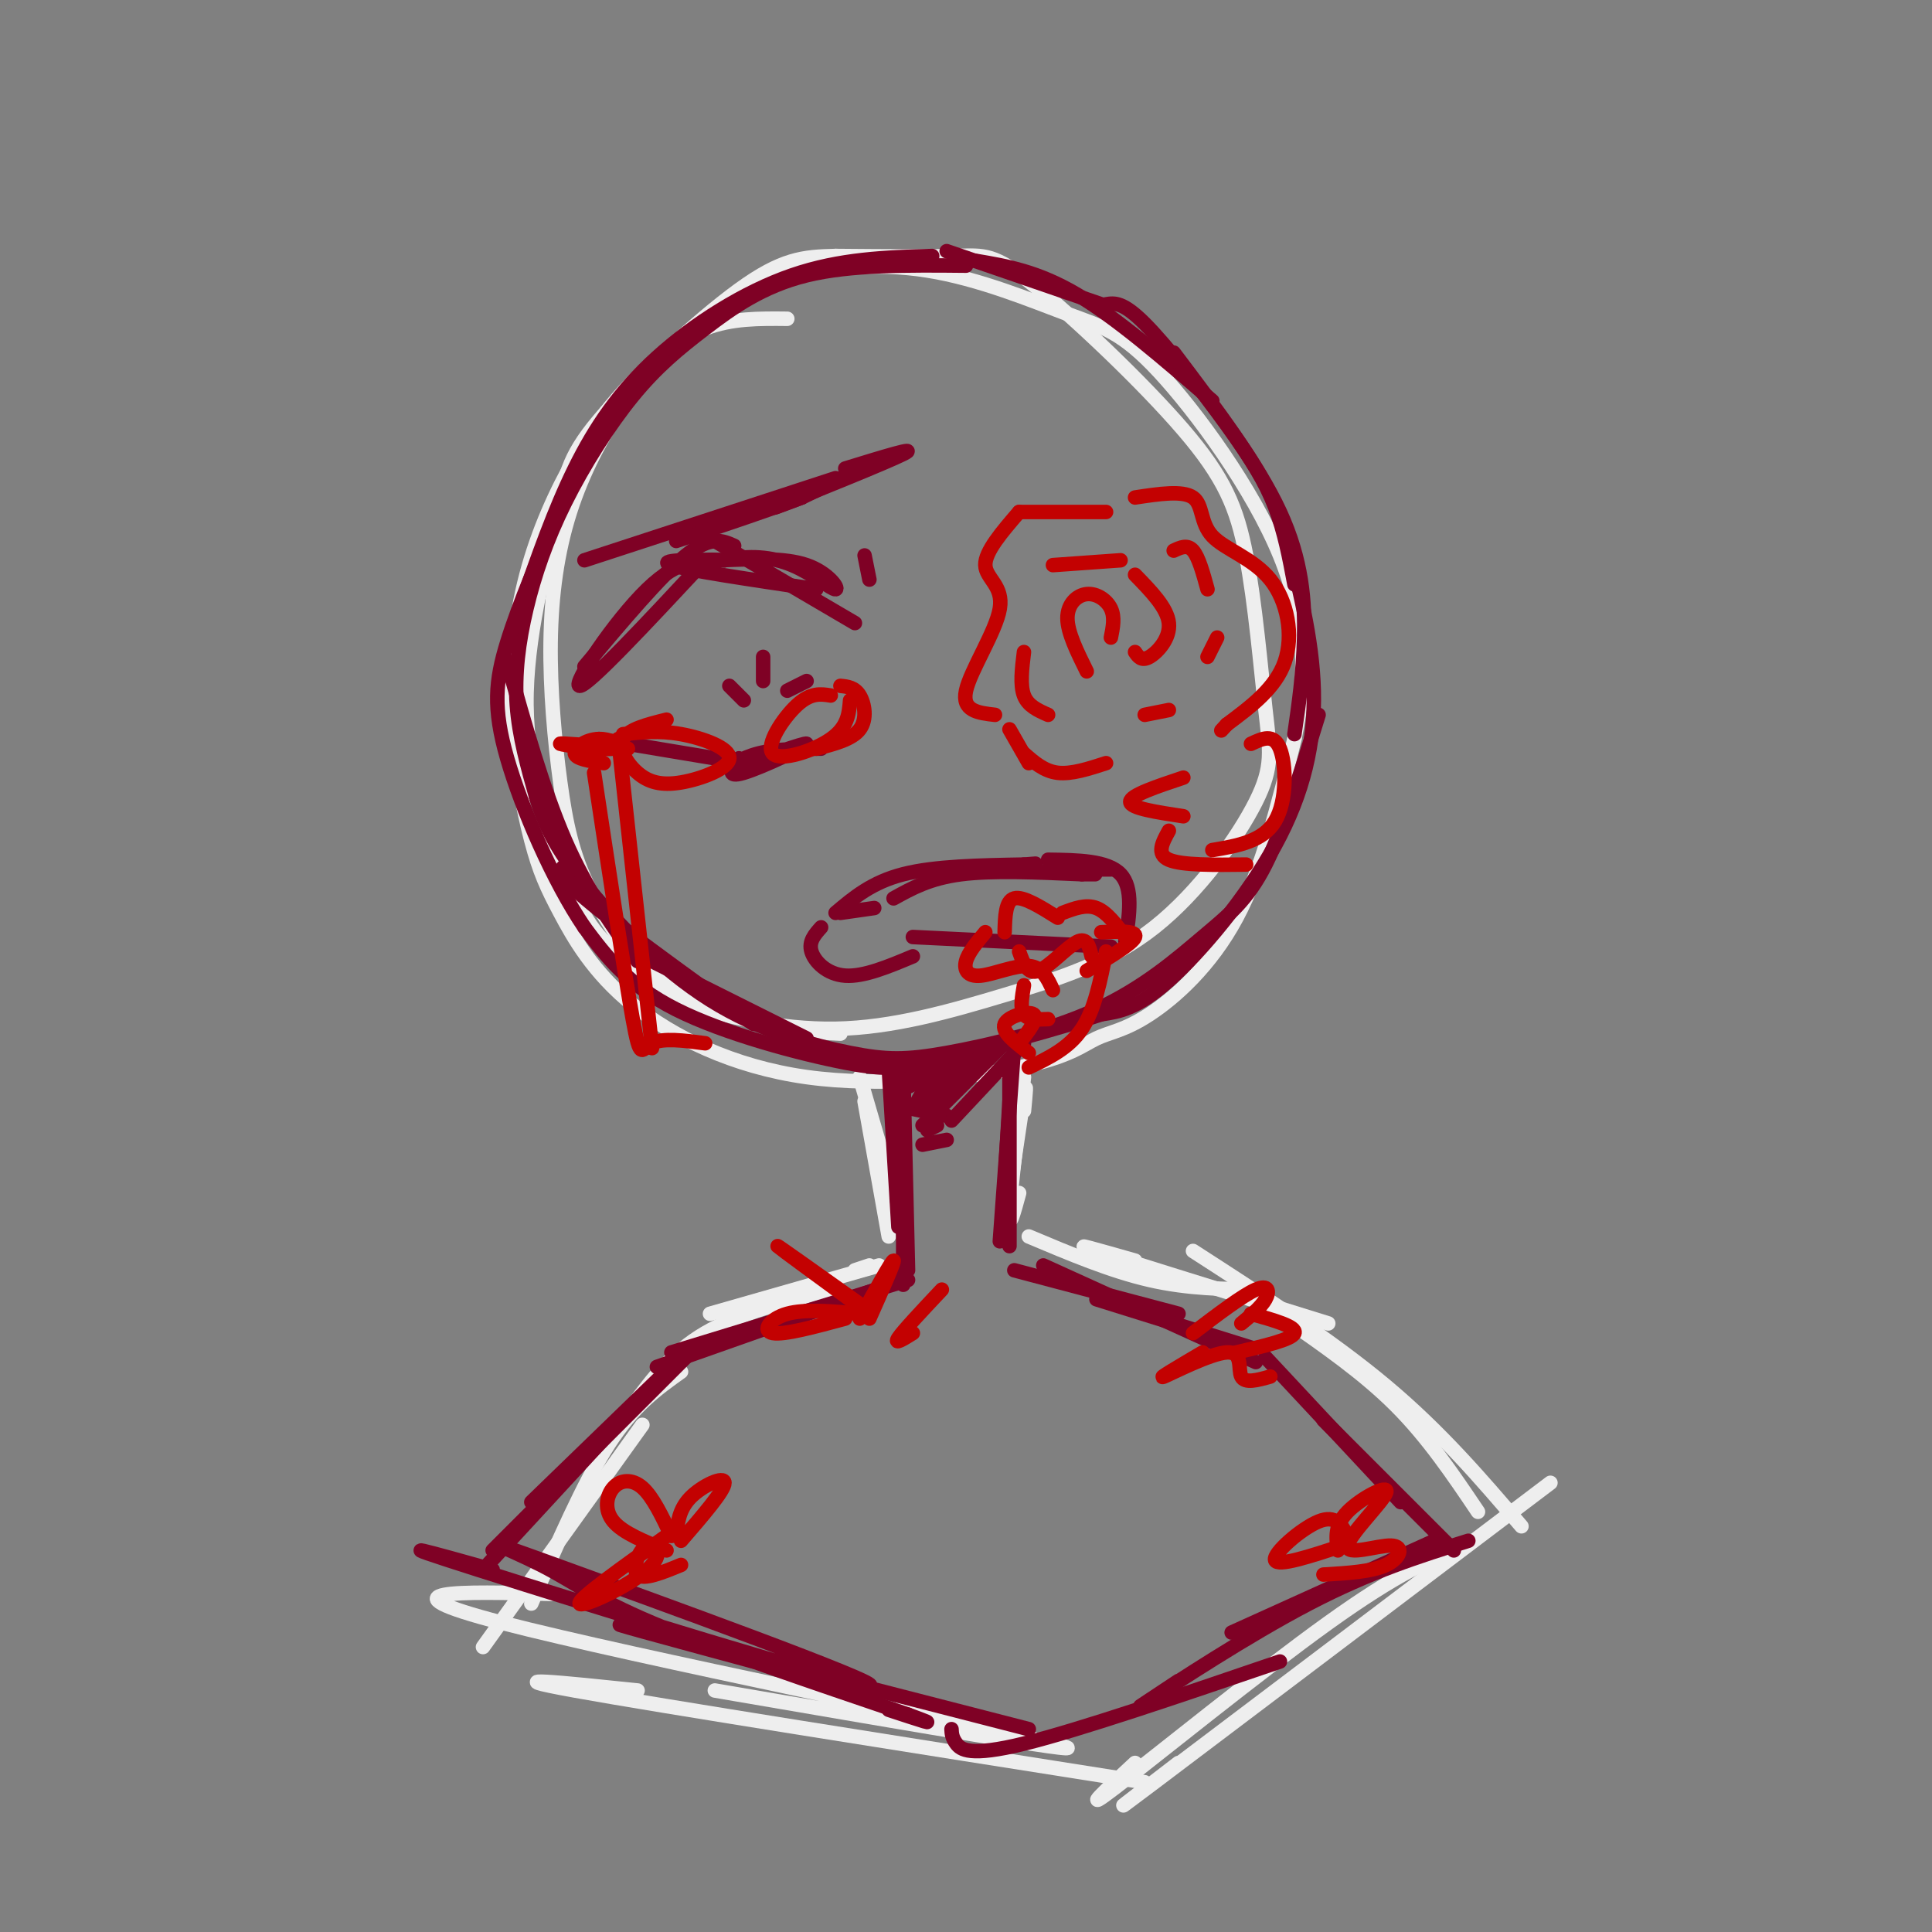 <svg viewBox='0 0 400 400' version='1.1' xmlns='http://www.w3.org/2000/svg' xmlns:xlink='http://www.w3.org/1999/xlink'><rect x="0" y="0" width="400" height="400" fill="#808080" stroke="none"/><g fill='none' stroke='rgb(238,238,238)' stroke-width='3' stroke-linecap='round' stroke-linejoin='round'><path d='M163,66c-5.777,-0.060 -11.555,-0.121 -17,2c-5.445,2.121 -10.558,6.422 -15,11c-4.442,4.578 -8.213,9.431 -12,16c-3.787,6.569 -7.590,14.853 -10,24c-2.410,9.147 -3.427,19.158 -3,29c0.427,9.842 2.299,19.513 4,26c1.701,6.487 3.232,9.788 6,15c2.768,5.212 6.774,12.336 15,19c8.226,6.664 20.671,12.867 36,15c15.329,2.133 33.541,0.196 44,-2c10.459,-2.196 13.164,-4.650 16,-6c2.836,-1.350 5.802,-1.594 11,-5c5.198,-3.406 12.628,-9.973 18,-20c5.372,-10.027 8.686,-23.513 12,-37'/><path d='M268,153c2.482,-12.181 2.685,-24.133 -3,-38c-5.685,-13.867 -17.260,-29.650 -25,-38c-7.740,-8.350 -11.647,-9.266 -19,-12c-7.353,-2.734 -18.154,-7.284 -29,-9c-10.846,-1.716 -21.738,-0.598 -30,2c-8.262,2.598 -13.894,6.674 -19,11c-5.106,4.326 -9.686,8.900 -14,15c-4.314,6.100 -8.361,13.725 -11,22c-2.639,8.275 -3.870,17.201 -4,27c-0.130,9.799 0.841,20.472 2,29c1.159,8.528 2.504,14.911 6,22c3.496,7.089 9.142,14.882 13,19c3.858,4.118 5.929,4.559 8,5'/><path d='M143,208c6.324,2.203 18.134,5.210 30,5c11.866,-0.210 23.786,-3.635 35,-7c11.214,-3.365 21.720,-6.668 31,-14c9.280,-7.332 17.334,-18.694 21,-26c3.666,-7.306 2.943,-10.556 2,-19c-0.943,-8.444 -2.106,-22.080 -4,-32c-1.894,-9.920 -4.518,-16.123 -13,-26c-8.482,-9.877 -22.822,-23.428 -31,-30c-8.178,-6.572 -10.194,-6.163 -16,-6c-5.806,0.163 -15.403,0.082 -25,0'/><path d='M173,53c-6.751,0.159 -11.127,0.556 -20,7c-8.873,6.444 -22.243,18.934 -29,27c-6.757,8.066 -6.902,11.709 -9,21c-2.098,9.291 -6.151,24.230 -6,38c0.151,13.770 4.504,26.371 8,35c3.496,8.629 6.133,13.285 13,18c6.867,4.715 17.962,9.490 26,12c8.038,2.510 13.019,2.755 18,3'/><path d='M178,223c0.000,0.000 7.000,24.000 7,24'/><path d='M179,228c0.000,0.000 5.000,28.000 5,28'/><path d='M212,223c-1.417,12.000 -2.833,24.000 -3,28c-0.167,4.000 0.917,0.000 2,-4'/><path d='M212,230c0.333,-3.500 0.667,-7.000 0,-3c-0.667,4.000 -2.333,15.500 -4,27'/><path d='M177,263c0.000,0.000 3.000,-1.000 3,-1'/><path d='M182,262c0.000,0.000 -35.000,10.000 -35,10'/><path d='M172,267c-9.583,2.500 -19.167,5.000 -26,9c-6.833,4.000 -10.917,9.500 -15,15'/><path d='M213,256c8.500,3.583 17.000,7.167 25,9c8.000,1.833 15.500,1.917 23,2'/><path d='M235,261c-7.333,-2.083 -14.667,-4.167 -8,-2c6.667,2.167 27.333,8.583 48,15'/><path d='M141,284c-4.917,3.500 -9.833,7.000 -15,15c-5.167,8.000 -10.583,20.500 -16,33'/><path d='M133,295c0.000,0.000 -33.000,46.000 -33,46'/><path d='M114,330c-18.444,-0.489 -36.889,-0.978 -10,6c26.889,6.978 99.111,21.422 114,25c14.889,3.578 -27.556,-3.711 -70,-11'/><path d='M132,350c-15.250,-1.583 -30.500,-3.167 -13,0c17.500,3.167 67.750,11.083 118,19'/><path d='M321,307c-34.583,26.167 -69.167,52.333 -82,62c-12.833,9.667 -3.917,2.833 5,-4'/><path d='M303,320c-6.844,2.867 -13.689,5.733 -28,16c-14.311,10.267 -36.089,27.933 -44,34c-7.911,6.067 -1.956,0.533 4,-5'/><path d='M266,273c8.167,5.667 16.333,11.333 23,18c6.667,6.667 11.833,14.333 17,22'/><path d='M315,316c-8.333,-9.750 -16.667,-19.500 -28,-29c-11.333,-9.500 -25.667,-18.750 -40,-28'/></g>
<g fill='none' stroke='rgb(127,1,37)' stroke-width='3' stroke-linecap='round' stroke-linejoin='round'><path d='M200,55c-11.926,-0.116 -23.853,-0.232 -33,2c-9.147,2.232 -15.515,6.811 -21,11c-5.485,4.189 -10.086,7.987 -15,14c-4.914,6.013 -10.142,14.241 -14,22c-3.858,7.759 -6.346,15.051 -8,22c-1.654,6.949 -2.472,13.557 -2,20c0.472,6.443 2.236,12.722 4,19'/><path d='M111,165c1.720,5.732 4.022,10.562 10,18c5.978,7.438 15.634,17.483 26,24c10.366,6.517 21.444,9.504 29,11c7.556,1.496 11.591,1.500 20,0c8.409,-1.500 21.192,-4.505 31,-9c9.808,-4.495 16.641,-10.479 22,-15c5.359,-4.521 9.246,-7.577 13,-15c3.754,-7.423 7.377,-19.211 11,-31'/><path d='M196,52c0.000,0.000 32.000,11.000 32,11'/><path d='M202,54c6.417,1.083 12.833,2.167 21,7c8.167,4.833 18.083,13.417 28,22'/><path d='M229,63c1.732,-0.274 3.464,-0.548 8,4c4.536,4.548 11.875,13.917 17,21c5.125,7.083 8.036,11.881 10,17c1.964,5.119 2.982,10.560 4,16'/><path d='M243,73c8.689,11.489 17.378,22.978 22,33c4.622,10.022 5.178,18.578 5,26c-0.178,7.422 -1.089,13.711 -2,20'/><path d='M266,110c2.869,11.119 5.738,22.238 6,33c0.262,10.762 -2.083,21.167 -8,32c-5.917,10.833 -15.405,22.095 -22,28c-6.595,5.905 -10.298,6.452 -14,7'/><path d='M228,210c-8.638,2.939 -23.233,6.788 -32,9c-8.767,2.212 -11.707,2.788 -21,1c-9.293,-1.788 -24.941,-5.939 -35,-11c-10.059,-5.061 -14.530,-11.030 -19,-17'/><path d='M121,192c-6.429,-9.452 -13.000,-24.583 -16,-35c-3.000,-10.417 -2.429,-16.119 0,-24c2.429,-7.881 6.714,-17.940 11,-28'/><path d='M193,53c-9.530,0.286 -19.060,0.571 -29,4c-9.940,3.429 -20.292,10.000 -28,17c-7.708,7.000 -12.774,14.429 -17,23c-4.226,8.571 -7.613,18.286 -11,28'/><path d='M105,137c3.750,13.333 7.500,26.667 12,37c4.500,10.333 9.750,17.667 15,25'/><path d='M119,179c-2.583,0.250 -5.167,0.500 1,6c6.167,5.500 21.083,16.250 36,27'/><path d='M131,197c0.000,0.000 36.000,18.000 36,18'/><path d='M187,221c0.000,0.000 1.000,42.000 1,42'/><path d='M184,221c0.000,0.000 2.000,33.000 2,33'/><path d='M187,222c0.000,0.000 0.000,44.000 0,44'/><path d='M210,216c0.000,0.000 -3.000,41.000 -3,41'/><path d='M209,221c0.000,0.000 0.000,37.000 0,37'/><path d='M209,228c0.000,0.000 -1.000,17.000 -1,17'/><path d='M208,216c0.000,0.000 -17.000,17.000 -17,17'/><path d='M186,229c0.000,0.000 10.000,2.000 10,2'/><path d='M205,218c-5.167,4.750 -10.333,9.500 -12,11c-1.667,1.500 0.167,-0.250 2,-2'/><path d='M205,217c-6.167,4.583 -12.333,9.167 -14,10c-1.667,0.833 1.167,-2.083 4,-5'/><path d='M200,219c-4.482,3.631 -8.964,7.262 -9,7c-0.036,-0.262 4.375,-4.417 4,-5c-0.375,-0.583 -5.536,2.405 -7,3c-1.464,0.595 0.768,-1.202 3,-3'/><path d='M191,221c-0.756,0.824 -4.144,4.384 -3,4c1.144,-0.384 6.822,-4.711 7,-4c0.178,0.711 -5.144,6.461 -5,7c0.144,0.539 5.756,-4.132 7,-5c1.244,-0.868 -1.878,2.066 -5,5'/><path d='M212,216c0.000,0.000 -15.000,16.000 -15,16'/><path d='M192,234c0.000,0.000 2.000,-1.000 2,-1'/><path d='M196,236c0.000,0.000 -5.000,1.000 -5,1'/><path d='M188,265c0.000,0.000 -49.000,15.000 -49,15'/><path d='M187,265c0.000,0.000 -51.000,18.000 -51,18'/><path d='M142,280c0.000,0.000 -32.000,31.000 -32,31'/><path d='M144,279c0.000,0.000 -42.000,42.000 -42,42'/><path d='M136,286c0.000,0.000 -36.000,39.000 -36,39'/><path d='M210,263c0.000,0.000 34.000,9.000 34,9'/><path d='M216,262c0.000,0.000 44.000,20.000 44,20'/><path d='M227,269c0.000,0.000 32.000,10.000 32,10'/><path d='M262,281c0.000,0.000 28.000,30.000 28,30'/><path d='M274,294c0.000,0.000 27.000,27.000 27,27'/><path d='M102,325c-12.362,-3.459 -24.725,-6.918 -3,0c21.725,6.918 77.537,24.213 81,24c3.463,-0.213 -45.422,-17.933 -65,-25c-19.578,-7.067 -9.848,-3.479 -3,0c6.848,3.479 10.814,6.851 23,12c12.186,5.149 32.593,12.074 53,19'/><path d='M188,355c8.167,3.000 2.083,1.000 -4,-1'/><path d='M156,344c-17.250,-4.667 -34.500,-9.333 -25,-7c9.500,2.333 45.750,11.667 82,21'/><path d='M197,358c0.044,0.889 0.089,1.778 1,3c0.911,1.222 2.689,2.778 14,0c11.311,-2.778 32.156,-9.889 53,-17'/><path d='M304,319c-10.133,3.178 -20.267,6.356 -33,13c-12.733,6.644 -28.067,16.756 -33,20c-4.933,3.244 0.533,-0.378 6,-4'/><path d='M297,319c0.000,0.000 -42.000,19.000 -42,19'/><path d='M177,129c0.000,0.000 -29.000,-17.000 -29,-17'/><path d='M152,113c-2.417,-1.083 -4.833,-2.167 -10,2c-5.167,4.167 -13.083,13.583 -21,23'/><path d='M146,116c-12.178,13.067 -24.356,26.133 -26,26c-1.644,-0.133 7.244,-13.467 14,-20c6.756,-6.533 11.378,-6.267 16,-6'/><path d='M150,116c5.062,-1.081 9.718,-0.785 14,1c4.282,1.785 8.191,5.057 9,5c0.809,-0.057 -1.483,-3.445 -6,-5c-4.517,-1.555 -11.258,-1.278 -18,-1'/><path d='M149,116c-6.356,-0.156 -13.244,-0.044 -10,1c3.244,1.044 16.622,3.022 30,5'/><path d='M124,153c0.000,0.000 30.000,5.000 30,5'/><path d='M170,155c-4.659,0.022 -9.317,0.045 -13,1c-3.683,0.955 -6.389,2.844 -3,2c3.389,-0.844 12.874,-4.419 13,-4c0.126,0.419 -9.107,4.834 -13,6c-3.893,1.166 -2.447,-0.917 -1,-3'/><path d='M158,136c0.000,0.000 0.000,5.000 0,5'/><path d='M151,142c0.000,0.000 3.000,3.000 3,3'/><path d='M167,141c0.000,0.000 -4.000,2.000 -4,2'/><path d='M121,116c0.000,0.000 52.000,-17.000 52,-17'/><path d='M175,97c7.800,-2.400 15.600,-4.800 12,-3c-3.600,1.800 -18.600,7.800 -24,10c-5.400,2.200 -1.200,0.600 3,-1'/><path d='M180,97c-11.378,4.000 -22.756,8.000 -23,8c-0.244,0.000 10.644,-4.000 14,-5c3.356,-1.000 -0.822,1.000 -5,3'/><path d='M166,103c-5.167,2.000 -15.583,5.500 -26,9'/><path d='M179,115c0.000,0.000 1.000,5.000 1,5'/><path d='M189,198c-5.089,2.133 -10.178,4.267 -14,4c-3.822,-0.267 -6.378,-2.933 -7,-5c-0.622,-2.067 0.689,-3.533 2,-5'/><path d='M173,189c3.750,-3.167 7.500,-6.333 14,-8c6.500,-1.667 15.750,-1.833 25,-2'/><path d='M212,179c4.167,-0.333 2.083,-0.167 0,0'/><path d='M217,178c6.167,0.083 12.333,0.167 15,3c2.667,2.833 1.833,8.417 1,14'/><path d='M230,196c0.000,0.000 -41.000,-2.000 -41,-2'/><path d='M174,189c0.000,0.000 7.000,-1.000 7,-1'/><path d='M185,186c3.750,-2.083 7.500,-4.167 14,-5c6.500,-0.833 15.750,-0.417 25,0'/><path d='M224,181c4.333,0.000 2.667,0.000 1,0'/><path d='M217,180c0.000,0.000 13.000,0.000 13,0'/></g>
<g fill='none' stroke='rgb(195,1,1)' stroke-width='3' stroke-linecap='round' stroke-linejoin='round'><path d='M229,106c0.000,0.000 -18.000,0.000 -18,0'/><path d='M211,106c-3.542,4.107 -7.083,8.214 -7,11c0.083,2.786 3.792,4.250 3,9c-0.792,4.750 -6.083,12.786 -7,17c-0.917,4.214 2.542,4.607 6,5'/><path d='M212,156c2.083,1.833 4.167,3.667 7,4c2.833,0.333 6.417,-0.833 10,-2'/><path d='M235,103c4.939,-0.748 9.879,-1.496 12,0c2.121,1.496 1.424,5.236 4,8c2.576,2.764 8.424,4.552 12,9c3.576,4.448 4.879,11.557 3,17c-1.879,5.443 -6.939,9.222 -12,13'/><path d='M254,150c-2.000,2.167 -1.000,1.083 0,0'/><path d='M230,132c0.423,-2.113 0.845,-4.226 0,-6c-0.845,-1.774 -2.958,-3.208 -5,-3c-2.042,0.208 -4.012,2.060 -4,5c0.012,2.940 2.006,6.970 4,11'/><path d='M235,135c0.667,0.978 1.333,1.956 3,1c1.667,-0.956 4.333,-3.844 4,-7c-0.333,-3.156 -3.667,-6.578 -7,-10'/><path d='M232,116c0.000,0.000 -14.000,1.000 -14,1'/><path d='M212,135c-0.417,3.417 -0.833,6.833 0,9c0.833,2.167 2.917,3.083 5,4'/><path d='M237,148c0.000,0.000 5.000,-1.000 5,-1'/><path d='M250,136c0.000,0.000 2.000,-4.000 2,-4'/><path d='M243,114c1.417,-0.667 2.833,-1.333 4,0c1.167,1.333 2.083,4.667 3,8'/><path d='M245,161c-5.500,1.833 -11.000,3.667 -11,5c0.000,1.333 5.500,2.167 11,3'/><path d='M259,154c2.356,-1.111 4.711,-2.222 6,1c1.289,3.222 1.511,10.778 -1,15c-2.511,4.222 -7.756,5.111 -13,6'/><path d='M242,172c-1.333,2.417 -2.667,4.833 0,6c2.667,1.167 9.333,1.083 16,1'/><path d='M209,151c0.000,0.000 4.000,7.000 4,7'/><path d='M208,193c0.083,-3.250 0.167,-6.500 2,-7c1.833,-0.500 5.417,1.750 9,4'/><path d='M220,189c2.417,-0.917 4.833,-1.833 7,-1c2.167,0.833 4.083,3.417 6,6'/><path d='M204,193c-1.762,2.107 -3.524,4.214 -4,6c-0.476,1.786 0.333,3.250 3,3c2.667,-0.250 7.190,-2.214 10,-2c2.810,0.214 3.905,2.607 5,5'/><path d='M228,193c3.750,-0.167 7.500,-0.333 7,1c-0.500,1.333 -5.250,4.167 -10,7'/><path d='M211,197c0.867,2.422 1.733,4.844 4,4c2.267,-0.844 5.933,-4.956 8,-6c2.067,-1.044 2.533,0.978 3,3'/><path d='M212,204c-0.417,2.417 -0.833,4.833 0,6c0.833,1.167 2.917,1.083 5,1'/><path d='M229,197c-1.167,6.000 -2.333,12.000 -5,16c-2.667,4.000 -6.833,6.000 -11,8'/><path d='M213,218c-2.844,-2.178 -5.689,-4.356 -5,-6c0.689,-1.644 4.911,-2.756 6,-2c1.089,0.756 -0.956,3.378 -3,6'/><path d='M130,155c-7.204,-0.617 -14.408,-1.234 -14,-1c0.408,0.234 8.429,1.321 11,1c2.571,-0.321 -0.308,-2.048 -3,-2c-2.692,0.048 -5.198,1.871 -5,3c0.198,1.129 3.099,1.565 6,2'/><path d='M123,160c3.178,20.978 6.356,41.956 8,51c1.644,9.044 1.756,6.156 4,5c2.244,-1.156 6.622,-0.578 11,0'/><path d='M128,153c0.000,0.000 7.000,64.000 7,64'/><path d='M172,144c-2.060,-0.327 -4.119,-0.655 -7,2c-2.881,2.655 -6.583,8.292 -5,10c1.583,1.708 8.452,-0.512 12,-3c3.548,-2.488 3.774,-5.244 4,-8'/><path d='M174,142c1.489,0.156 2.978,0.311 4,2c1.022,1.689 1.578,4.911 0,7c-1.578,2.089 -5.289,3.044 -9,4'/><path d='M138,149c-3.968,0.988 -7.936,1.977 -9,4c-1.064,2.023 0.776,5.081 3,7c2.224,1.919 4.833,2.700 9,2c4.167,-0.700 9.891,-2.881 10,-5c0.109,-2.119 -5.397,-4.177 -10,-5c-4.603,-0.823 -8.301,-0.412 -12,0'/><path d='M180,272c-9.333,-6.833 -18.667,-13.667 -19,-14c-0.333,-0.333 8.333,5.833 17,12'/><path d='M178,272c-5.667,-0.511 -11.333,-1.022 -15,0c-3.667,1.022 -5.333,3.578 -3,4c2.333,0.422 8.667,-1.289 15,-3'/><path d='M178,273c3.333,-6.000 6.667,-12.000 7,-12c0.333,0.000 -2.333,6.000 -5,12'/><path d='M195,267c-4.000,4.250 -8.000,8.500 -9,10c-1.000,1.500 1.000,0.250 3,-1'/><path d='M247,276c5.156,-3.911 10.311,-7.822 13,-9c2.689,-1.178 2.911,0.378 2,2c-0.911,1.622 -2.956,3.311 -5,5'/><path d='M259,272c4.750,1.333 9.500,2.667 9,4c-0.500,1.333 -6.250,2.667 -12,4'/><path d='M249,280c-4.798,2.827 -9.595,5.655 -8,5c1.595,-0.655 9.583,-4.792 13,-5c3.417,-0.208 2.262,3.512 3,5c0.738,1.488 3.369,0.744 6,0'/><path d='M138,318c-9.163,6.507 -18.325,13.014 -18,14c0.325,0.986 10.139,-3.550 14,-7c3.861,-3.450 1.770,-5.813 0,-5c-1.770,0.813 -3.220,4.804 -2,6c1.220,1.196 5.110,-0.402 9,-2'/><path d='M138,321c-4.506,-1.804 -9.012,-3.607 -11,-6c-1.988,-2.393 -1.458,-5.375 0,-7c1.458,-1.625 3.845,-1.893 6,0c2.155,1.893 4.077,5.946 6,10'/><path d='M140,318c0.289,-2.778 0.578,-5.556 3,-8c2.422,-2.444 6.978,-4.556 7,-3c0.022,1.556 -4.489,6.778 -9,12'/><path d='M279,318c-1.222,-2.222 -2.444,-4.444 -6,-3c-3.556,1.444 -9.444,6.556 -9,8c0.444,1.444 7.222,-0.778 14,-3'/><path d='M277,321c-0.373,-2.587 -0.746,-5.174 2,-8c2.746,-2.826 8.612,-5.893 8,-4c-0.612,1.893 -7.700,8.744 -8,11c-0.300,2.256 6.188,-0.085 9,0c2.812,0.085 1.946,2.596 -1,4c-2.946,1.404 -7.973,1.702 -13,2'/></g>
</svg>